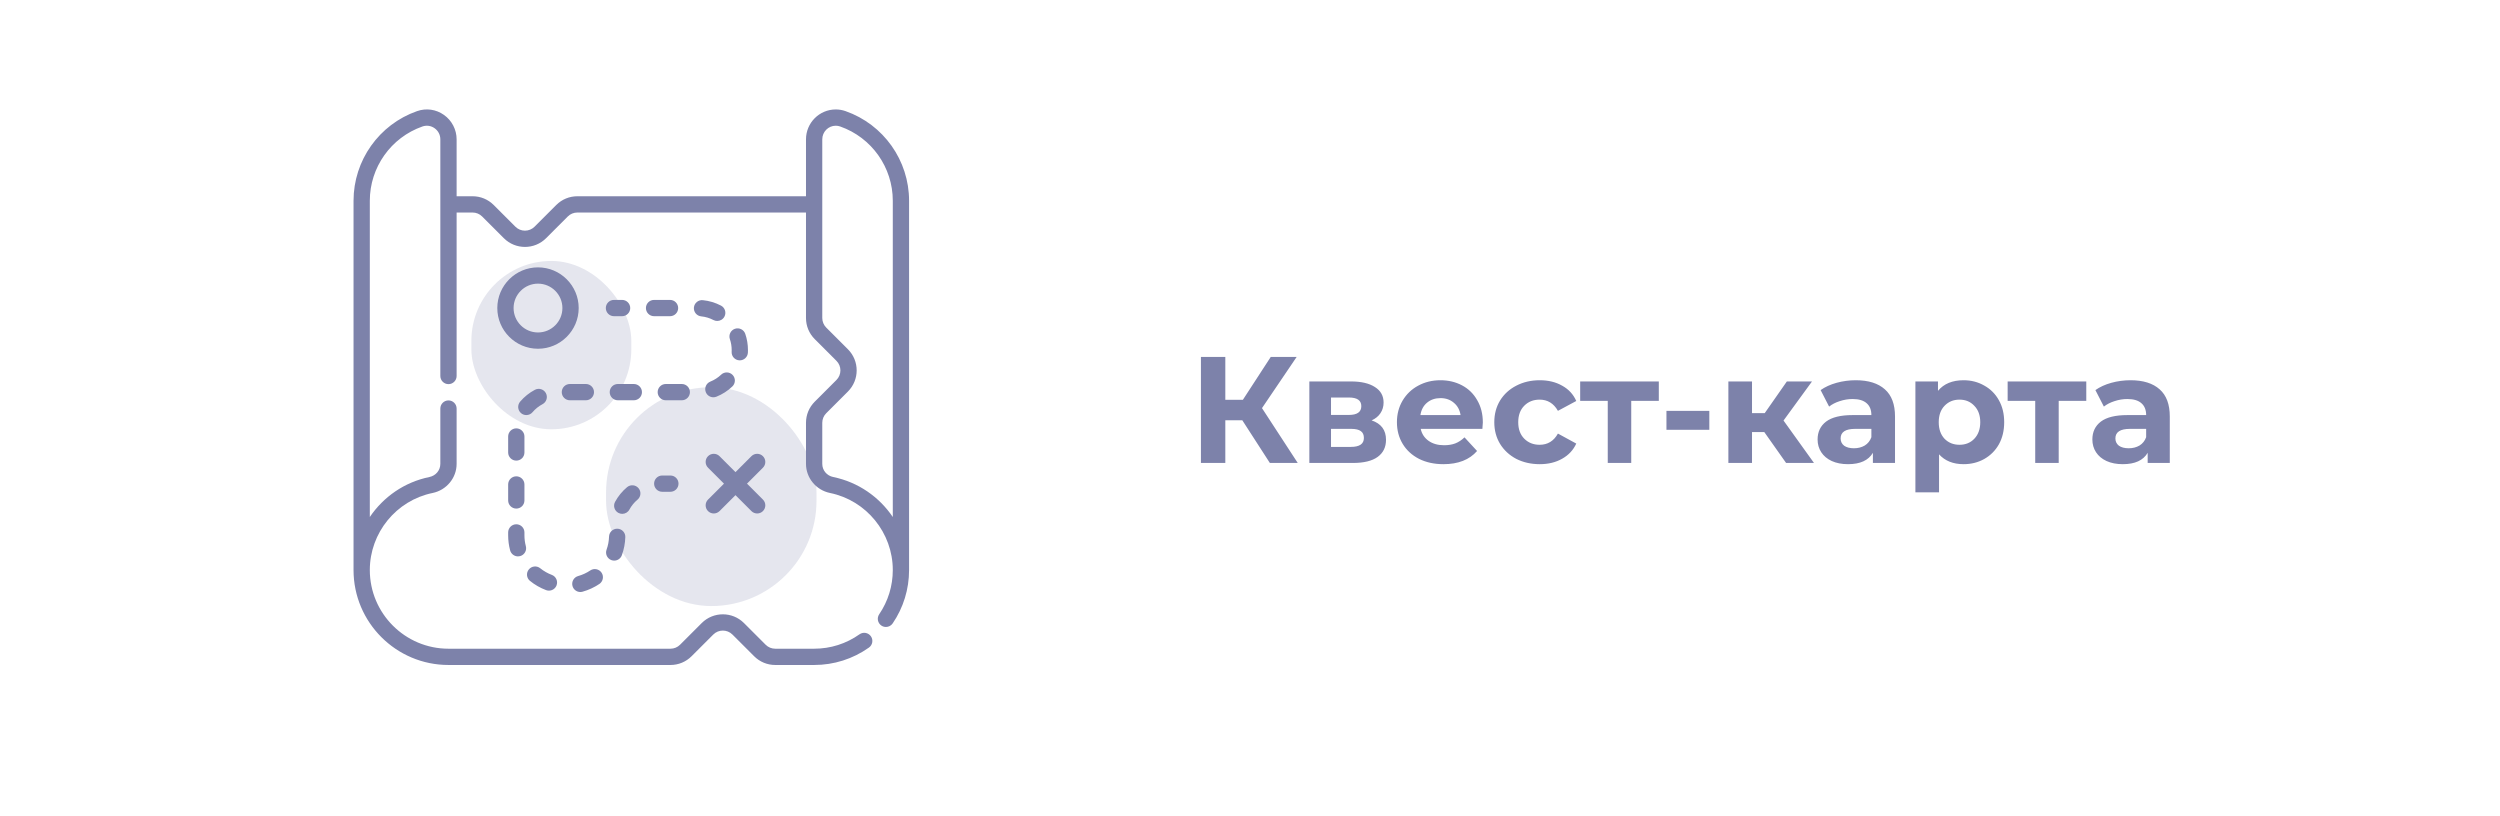 <?xml version="1.0" encoding="UTF-8"?> <svg xmlns="http://www.w3.org/2000/svg" width="297" height="97" viewBox="0 0 297 97" fill="none"> <path d="M147.584 49.924H145.568V55H142.67V42.4H145.568V47.494H147.656L150.968 42.4H154.046L149.924 48.484L154.172 55H150.86L147.584 49.924ZM162.948 49.942C164.088 50.326 164.658 51.094 164.658 52.246C164.658 53.122 164.328 53.8 163.668 54.28C163.008 54.76 162.024 55 160.716 55H155.55V45.316H160.5C161.712 45.316 162.66 45.538 163.344 45.982C164.028 46.414 164.37 47.026 164.37 47.818C164.37 48.298 164.244 48.724 163.992 49.096C163.752 49.456 163.404 49.738 162.948 49.942ZM158.124 49.294H160.248C161.232 49.294 161.724 48.946 161.724 48.25C161.724 47.566 161.232 47.224 160.248 47.224H158.124V49.294ZM160.482 53.092C161.514 53.092 162.03 52.738 162.03 52.03C162.03 51.658 161.91 51.388 161.67 51.22C161.43 51.04 161.052 50.95 160.536 50.95H158.124V53.092H160.482ZM176.161 50.194C176.161 50.23 176.143 50.482 176.107 50.95H168.781C168.913 51.55 169.225 52.024 169.717 52.372C170.209 52.72 170.821 52.894 171.553 52.894C172.057 52.894 172.501 52.822 172.885 52.678C173.281 52.522 173.647 52.282 173.983 51.958L175.477 53.578C174.565 54.622 173.233 55.144 171.481 55.144C170.389 55.144 169.423 54.934 168.583 54.514C167.743 54.082 167.095 53.488 166.639 52.732C166.183 51.976 165.955 51.118 165.955 50.158C165.955 49.21 166.177 48.358 166.621 47.602C167.077 46.834 167.695 46.24 168.475 45.82C169.267 45.388 170.149 45.172 171.121 45.172C172.069 45.172 172.927 45.376 173.695 45.784C174.463 46.192 175.063 46.78 175.495 47.548C175.939 48.304 176.161 49.186 176.161 50.194ZM171.139 47.296C170.503 47.296 169.969 47.476 169.537 47.836C169.105 48.196 168.841 48.688 168.745 49.312H173.515C173.419 48.7 173.155 48.214 172.723 47.854C172.291 47.482 171.763 47.296 171.139 47.296ZM182.922 55.144C181.89 55.144 180.96 54.934 180.132 54.514C179.316 54.082 178.674 53.488 178.206 52.732C177.75 51.976 177.522 51.118 177.522 50.158C177.522 49.198 177.75 48.34 178.206 47.584C178.674 46.828 179.316 46.24 180.132 45.82C180.96 45.388 181.89 45.172 182.922 45.172C183.942 45.172 184.83 45.388 185.586 45.82C186.354 46.24 186.912 46.846 187.26 47.638L185.082 48.808C184.578 47.92 183.852 47.476 182.904 47.476C182.172 47.476 181.566 47.716 181.086 48.196C180.606 48.676 180.366 49.33 180.366 50.158C180.366 50.986 180.606 51.64 181.086 52.12C181.566 52.6 182.172 52.84 182.904 52.84C183.864 52.84 184.59 52.396 185.082 51.508L187.26 52.696C186.912 53.464 186.354 54.064 185.586 54.496C184.83 54.928 183.942 55.144 182.922 55.144ZM197.067 47.62H193.791V55H191.001V47.62H187.725V45.316H197.067V47.62ZM197.974 48.808H203.068V51.058H197.974V48.808ZM209.597 51.328H208.139V55H205.331V45.316H208.139V49.078H209.651L212.279 45.316H215.267L211.883 49.96L215.501 55H212.189L209.597 51.328ZM220.466 45.172C221.966 45.172 223.118 45.532 223.922 46.252C224.726 46.96 225.128 48.034 225.128 49.474V55H222.5V53.794C221.972 54.694 220.988 55.144 219.548 55.144C218.804 55.144 218.156 55.018 217.604 54.766C217.064 54.514 216.65 54.166 216.362 53.722C216.074 53.278 215.93 52.774 215.93 52.21C215.93 51.31 216.266 50.602 216.938 50.086C217.622 49.57 218.672 49.312 220.088 49.312H222.32C222.32 48.7 222.134 48.232 221.762 47.908C221.39 47.572 220.832 47.404 220.088 47.404C219.572 47.404 219.062 47.488 218.558 47.656C218.066 47.812 217.646 48.028 217.298 48.304L216.29 46.342C216.818 45.97 217.448 45.682 218.18 45.478C218.924 45.274 219.686 45.172 220.466 45.172ZM220.25 53.254C220.73 53.254 221.156 53.146 221.528 52.93C221.9 52.702 222.164 52.372 222.32 51.94V50.95H220.394C219.242 50.95 218.666 51.328 218.666 52.084C218.666 52.444 218.804 52.732 219.08 52.948C219.368 53.152 219.758 53.254 220.25 53.254ZM233.274 45.172C234.174 45.172 234.99 45.382 235.722 45.802C236.466 46.21 237.048 46.792 237.468 47.548C237.888 48.292 238.098 49.162 238.098 50.158C238.098 51.154 237.888 52.03 237.468 52.786C237.048 53.53 236.466 54.112 235.722 54.532C234.99 54.94 234.174 55.144 233.274 55.144C232.038 55.144 231.066 54.754 230.358 53.974V58.492H227.55V45.316H230.232V46.432C230.928 45.592 231.942 45.172 233.274 45.172ZM232.788 52.84C233.508 52.84 234.096 52.6 234.552 52.12C235.02 51.628 235.254 50.974 235.254 50.158C235.254 49.342 235.02 48.694 234.552 48.214C234.096 47.722 233.508 47.476 232.788 47.476C232.068 47.476 231.474 47.722 231.006 48.214C230.55 48.694 230.322 49.342 230.322 50.158C230.322 50.974 230.55 51.628 231.006 52.12C231.474 52.6 232.068 52.84 232.788 52.84ZM247.85 47.62H244.574V55H241.784V47.62H238.508V45.316H247.85V47.62ZM253.109 45.172C254.609 45.172 255.761 45.532 256.565 46.252C257.369 46.96 257.771 48.034 257.771 49.474V55H255.143V53.794C254.615 54.694 253.631 55.144 252.191 55.144C251.447 55.144 250.799 55.018 250.247 54.766C249.707 54.514 249.293 54.166 249.005 53.722C248.717 53.278 248.573 52.774 248.573 52.21C248.573 51.31 248.909 50.602 249.581 50.086C250.265 49.57 251.315 49.312 252.731 49.312H254.963C254.963 48.7 254.777 48.232 254.405 47.908C254.033 47.572 253.475 47.404 252.731 47.404C252.215 47.404 251.705 47.488 251.201 47.656C250.709 47.812 250.289 48.028 249.941 48.304L248.933 46.342C249.461 45.97 250.091 45.682 250.823 45.478C251.567 45.274 252.329 45.172 253.109 45.172ZM252.893 53.254C253.373 53.254 253.799 53.146 254.171 52.93C254.543 52.702 254.807 52.372 254.963 51.94V50.95H253.037C251.885 50.95 251.309 51.328 251.309 52.084C251.309 52.444 251.447 52.732 251.723 52.948C252.011 53.152 252.401 53.254 252.893 53.254Z" fill="#7D82AA"></path> <rect x="56" y="31" width="19" height="20" rx="9.5" fill="#7D82AA" fill-opacity="0.2"></rect> <rect x="72" y="46" width="25" height="26" rx="12.5" fill="#7D82AA" fill-opacity="0.2"></rect> <path d="M100.452 13.202C100.074 13.069 99.682 13.002 99.288 13.002C97.338 13.002 95.752 14.595 95.752 16.554V23.315H68.591C67.644 23.315 66.753 23.684 66.084 24.353L63.506 26.931C62.878 27.56 61.855 27.56 61.227 26.931L58.649 24.353C57.98 23.684 57.089 23.315 56.143 23.315H54.246V16.554C54.246 15.404 53.685 14.321 52.747 13.655C51.802 12.985 50.635 12.82 49.546 13.202C45.033 14.784 42 19.063 42 23.848V67.721C42 73.94 47.06 79 53.279 79H79.651C80.598 79 81.488 78.631 82.158 77.962L84.736 75.384C85.364 74.755 86.386 74.755 87.014 75.384L89.593 77.962C90.262 78.631 91.152 79 92.099 79H96.719C99.067 79 101.318 78.285 103.228 76.933C103.664 76.625 103.768 76.021 103.459 75.585C103.15 75.15 102.547 75.047 102.111 75.355C100.529 76.475 98.665 77.067 96.719 77.067H92.099C91.669 77.067 91.264 76.899 90.96 76.595L88.382 74.016C86.999 72.635 84.751 72.635 83.368 74.016L80.79 76.595C80.486 76.899 80.082 77.067 79.651 77.067H53.279C48.126 77.067 43.934 72.874 43.934 67.721C43.934 63.301 47.071 59.45 51.394 58.566C53.047 58.227 54.246 56.774 54.246 55.109V48.536C54.246 48.002 53.813 47.569 53.279 47.569C52.745 47.569 52.312 48.002 52.312 48.536V55.109C52.312 55.872 51.775 56.514 51.007 56.671C48.044 57.278 45.543 59.037 43.934 61.421V23.848C43.934 19.883 46.446 16.338 50.186 15.026C50.675 14.855 51.201 14.93 51.628 15.232C52.063 15.541 52.312 16.022 52.312 16.554V44.669C52.312 45.203 52.745 45.636 53.279 45.636C53.813 45.636 54.246 45.203 54.246 44.669V25.248H56.143C56.573 25.248 56.978 25.416 57.282 25.721L59.86 28.299C60.551 28.99 61.459 29.335 62.367 29.335C63.274 29.335 64.182 28.99 64.873 28.299L67.451 25.72C67.755 25.416 68.16 25.248 68.591 25.248H95.752V37.78C95.752 38.727 96.121 39.617 96.79 40.287L99.368 42.865C99.673 43.169 99.841 43.574 99.841 44.004C99.841 44.434 99.673 44.839 99.368 45.143L96.79 47.721C96.121 48.391 95.752 49.281 95.752 50.228V55.109C95.752 56.774 96.951 58.227 98.603 58.565C102.927 59.45 106.064 63.3 106.064 67.721C106.064 69.606 105.506 71.422 104.45 72.973C104.15 73.414 104.264 74.016 104.705 74.316C104.872 74.43 105.061 74.484 105.249 74.484C105.558 74.484 105.862 74.336 106.049 74.061C107.324 72.188 107.998 69.995 107.998 67.721V23.848C107.998 19.063 104.966 14.784 100.452 13.202ZM98.991 56.671C98.223 56.514 97.686 55.872 97.686 55.109V50.228C97.686 49.798 97.853 49.393 98.158 49.089L100.736 46.511C102.118 45.129 102.118 42.88 100.736 41.497L98.158 38.919C97.858 38.62 97.686 38.204 97.686 37.78V16.554C97.686 15.662 98.404 14.935 99.288 14.935C99.464 14.935 99.641 14.966 99.813 15.026C103.552 16.338 106.064 19.883 106.064 23.848V61.421C104.455 59.037 101.954 57.278 98.991 56.671Z" fill="#7D82AA"></path> <path d="M68.748 36.597C68.748 33.932 66.579 31.763 63.914 31.763C61.248 31.763 59.08 33.932 59.08 36.597C59.08 39.263 61.248 41.431 63.914 41.431C66.579 41.431 68.748 39.263 68.748 36.597ZM63.914 39.497C62.315 39.497 61.014 38.196 61.014 36.597C61.014 34.998 62.315 33.697 63.914 33.697C65.513 33.697 66.814 34.998 66.814 36.597C66.814 38.196 65.513 39.497 63.914 39.497Z" fill="#7D82AA"></path> <path d="M90.636 54.195C90.259 53.818 89.647 53.818 89.269 54.195L87.375 56.089L85.481 54.195C85.103 53.818 84.491 53.818 84.113 54.195C83.736 54.573 83.736 55.185 84.113 55.562L86.008 57.457L84.113 59.351C83.736 59.729 83.736 60.341 84.113 60.718C84.302 60.907 84.55 61.001 84.797 61.001C85.044 61.001 85.292 60.907 85.481 60.718L87.375 58.824L89.269 60.718C89.458 60.907 89.706 61.001 89.953 61.001C90.2 61.001 90.448 60.907 90.637 60.718C91.014 60.341 91.014 59.728 90.637 59.351L88.742 57.457L90.637 55.562C91.014 55.185 91.014 54.573 90.636 54.195Z" fill="#7D82AA"></path> <path d="M72.938 37.564H73.904C74.438 37.564 74.871 37.131 74.871 36.597C74.871 36.063 74.438 35.63 73.904 35.63H72.938C72.403 35.63 71.971 36.063 71.971 36.597C71.971 37.131 72.404 37.564 72.938 37.564Z" fill="#7D82AA"></path> <path d="M87.836 42.809C87.853 42.81 87.869 42.81 87.885 42.81C88.397 42.81 88.824 42.409 88.85 41.892C88.855 41.792 88.857 41.692 88.857 41.592C88.857 40.931 88.75 40.282 88.538 39.662C88.365 39.157 87.815 38.888 87.31 39.06C86.805 39.233 86.535 39.782 86.708 40.287C86.851 40.706 86.924 41.145 86.924 41.592C86.924 41.66 86.922 41.728 86.919 41.796C86.892 42.329 87.303 42.783 87.836 42.809Z" fill="#7D82AA"></path> <path d="M80.567 36.597C80.567 36.063 80.135 35.63 79.601 35.63H77.701C77.168 35.63 76.735 36.063 76.735 36.597C76.735 37.131 77.168 37.564 77.701 37.564H79.601C80.135 37.564 80.567 37.131 80.567 36.597Z" fill="#7D82AA"></path> <path d="M81.963 46.586C81.963 46.052 81.53 45.619 80.996 45.619H79.097C78.563 45.619 78.13 46.052 78.13 46.586C78.13 47.12 78.563 47.553 79.097 47.553H80.996C81.53 47.553 81.963 47.12 81.963 46.586Z" fill="#7D82AA"></path> <path d="M85.207 38.13C85.555 38.13 85.891 37.941 86.064 37.611C86.311 37.138 86.128 36.554 85.655 36.306C84.98 35.954 84.254 35.736 83.495 35.66C82.965 35.607 82.49 35.995 82.437 36.526C82.384 37.057 82.772 37.531 83.303 37.584C83.814 37.635 84.305 37.782 84.759 38.02C84.903 38.094 85.056 38.13 85.207 38.13Z" fill="#7D82AA"></path> <path d="M84.748 47.198C84.868 47.198 84.989 47.176 85.107 47.129C85.812 46.847 86.45 46.438 87.002 45.912C87.389 45.544 87.405 44.932 87.037 44.545C86.669 44.158 86.057 44.143 85.67 44.511C85.296 44.866 84.865 45.143 84.389 45.333C83.893 45.532 83.652 46.094 83.85 46.59C84.002 46.968 84.365 47.198 84.748 47.198Z" fill="#7D82AA"></path> <path d="M68.945 70.331C69.031 70.331 69.118 70.32 69.205 70.295C69.915 70.097 70.587 69.788 71.201 69.376C71.644 69.079 71.763 68.478 71.466 68.035C71.168 67.591 70.567 67.473 70.124 67.77C69.681 68.067 69.197 68.29 68.685 68.433C68.171 68.577 67.871 69.11 68.014 69.624C68.133 70.052 68.522 70.331 68.945 70.331Z" fill="#7D82AA"></path> <path d="M67.702 47.553H69.601C70.135 47.553 70.568 47.12 70.568 46.586C70.568 46.052 70.135 45.619 69.601 45.619H67.702C67.168 45.619 66.736 46.052 66.736 46.586C66.736 47.12 67.168 47.553 67.702 47.553Z" fill="#7D82AA"></path> <path d="M62.967 69.015C63.542 69.479 64.183 69.845 64.873 70.106C64.985 70.148 65.1 70.168 65.214 70.168C65.604 70.168 65.972 69.929 66.119 69.542C66.307 69.043 66.055 68.485 65.555 68.296C65.058 68.109 64.595 67.844 64.179 67.509C63.763 67.174 63.155 67.24 62.82 67.656C62.485 68.071 62.551 68.68 62.967 69.015Z" fill="#7D82AA"></path> <path d="M72.637 66.543C72.746 66.582 72.857 66.601 72.967 66.601C73.362 66.601 73.733 66.356 73.876 65.963C74.126 65.272 74.265 64.546 74.288 63.806C74.304 63.273 73.885 62.827 73.351 62.81C73.341 62.81 73.331 62.81 73.321 62.81C72.8 62.81 72.371 63.224 72.355 63.747C72.339 64.282 72.239 64.806 72.058 65.305C71.876 65.806 72.135 66.361 72.637 66.543Z" fill="#7D82AA"></path> <path d="M61.336 54.722C61.87 54.722 62.303 54.289 62.303 53.755V51.856C62.303 51.322 61.87 50.889 61.336 50.889C60.802 50.889 60.369 51.322 60.369 51.856V53.755C60.369 54.289 60.802 54.722 61.336 54.722Z" fill="#7D82AA"></path> <path d="M60.369 59.453C60.369 59.987 60.802 60.42 61.336 60.42C61.87 60.42 62.303 59.987 62.303 59.453V57.554C62.303 57.02 61.87 56.587 61.336 56.587C60.802 56.587 60.369 57.02 60.369 57.554V59.453Z" fill="#7D82AA"></path> <path d="M63.263 48.971C63.597 48.578 63.997 48.257 64.451 48.017C64.923 47.768 65.104 47.183 64.854 46.711C64.604 46.239 64.019 46.058 63.547 46.308C62.876 46.663 62.285 47.137 61.791 47.717C61.445 48.124 61.494 48.734 61.9 49.08C62.082 49.235 62.305 49.311 62.526 49.311C62.8 49.311 63.072 49.195 63.263 48.971Z" fill="#7D82AA"></path> <path d="M60.369 63.59C60.369 64.197 60.447 64.799 60.602 65.38C60.717 65.813 61.108 66.099 61.535 66.099C61.618 66.099 61.701 66.089 61.784 66.067C62.3 65.93 62.608 65.4 62.471 64.884C62.359 64.465 62.303 64.029 62.303 63.59V63.251C62.303 62.717 61.87 62.284 61.336 62.284C60.802 62.284 60.369 62.717 60.369 63.251V63.59Z" fill="#7D82AA"></path> <path d="M75.299 45.619H73.4C72.865 45.619 72.433 46.052 72.433 46.586C72.433 47.12 72.865 47.553 73.4 47.553H75.299C75.833 47.553 76.265 47.12 76.265 46.586C76.265 46.052 75.832 45.619 75.299 45.619Z" fill="#7D82AA"></path> <path d="M74.772 60.539C75.017 60.087 75.341 59.69 75.737 59.359C76.146 59.017 76.201 58.407 75.858 57.998C75.516 57.588 74.906 57.533 74.496 57.876C73.912 58.364 73.433 58.951 73.071 59.619C72.817 60.089 72.992 60.675 73.462 60.929C73.608 61.008 73.765 61.046 73.921 61.046C74.265 61.046 74.597 60.862 74.772 60.539Z" fill="#7D82AA"></path> <path d="M78.674 58.424H79.641C80.175 58.424 80.607 57.991 80.607 57.457C80.607 56.923 80.175 56.49 79.641 56.49H78.674C78.14 56.49 77.707 56.923 77.707 57.457C77.707 57.991 78.14 58.424 78.674 58.424Z" fill="#7D82AA"></path> </svg> 